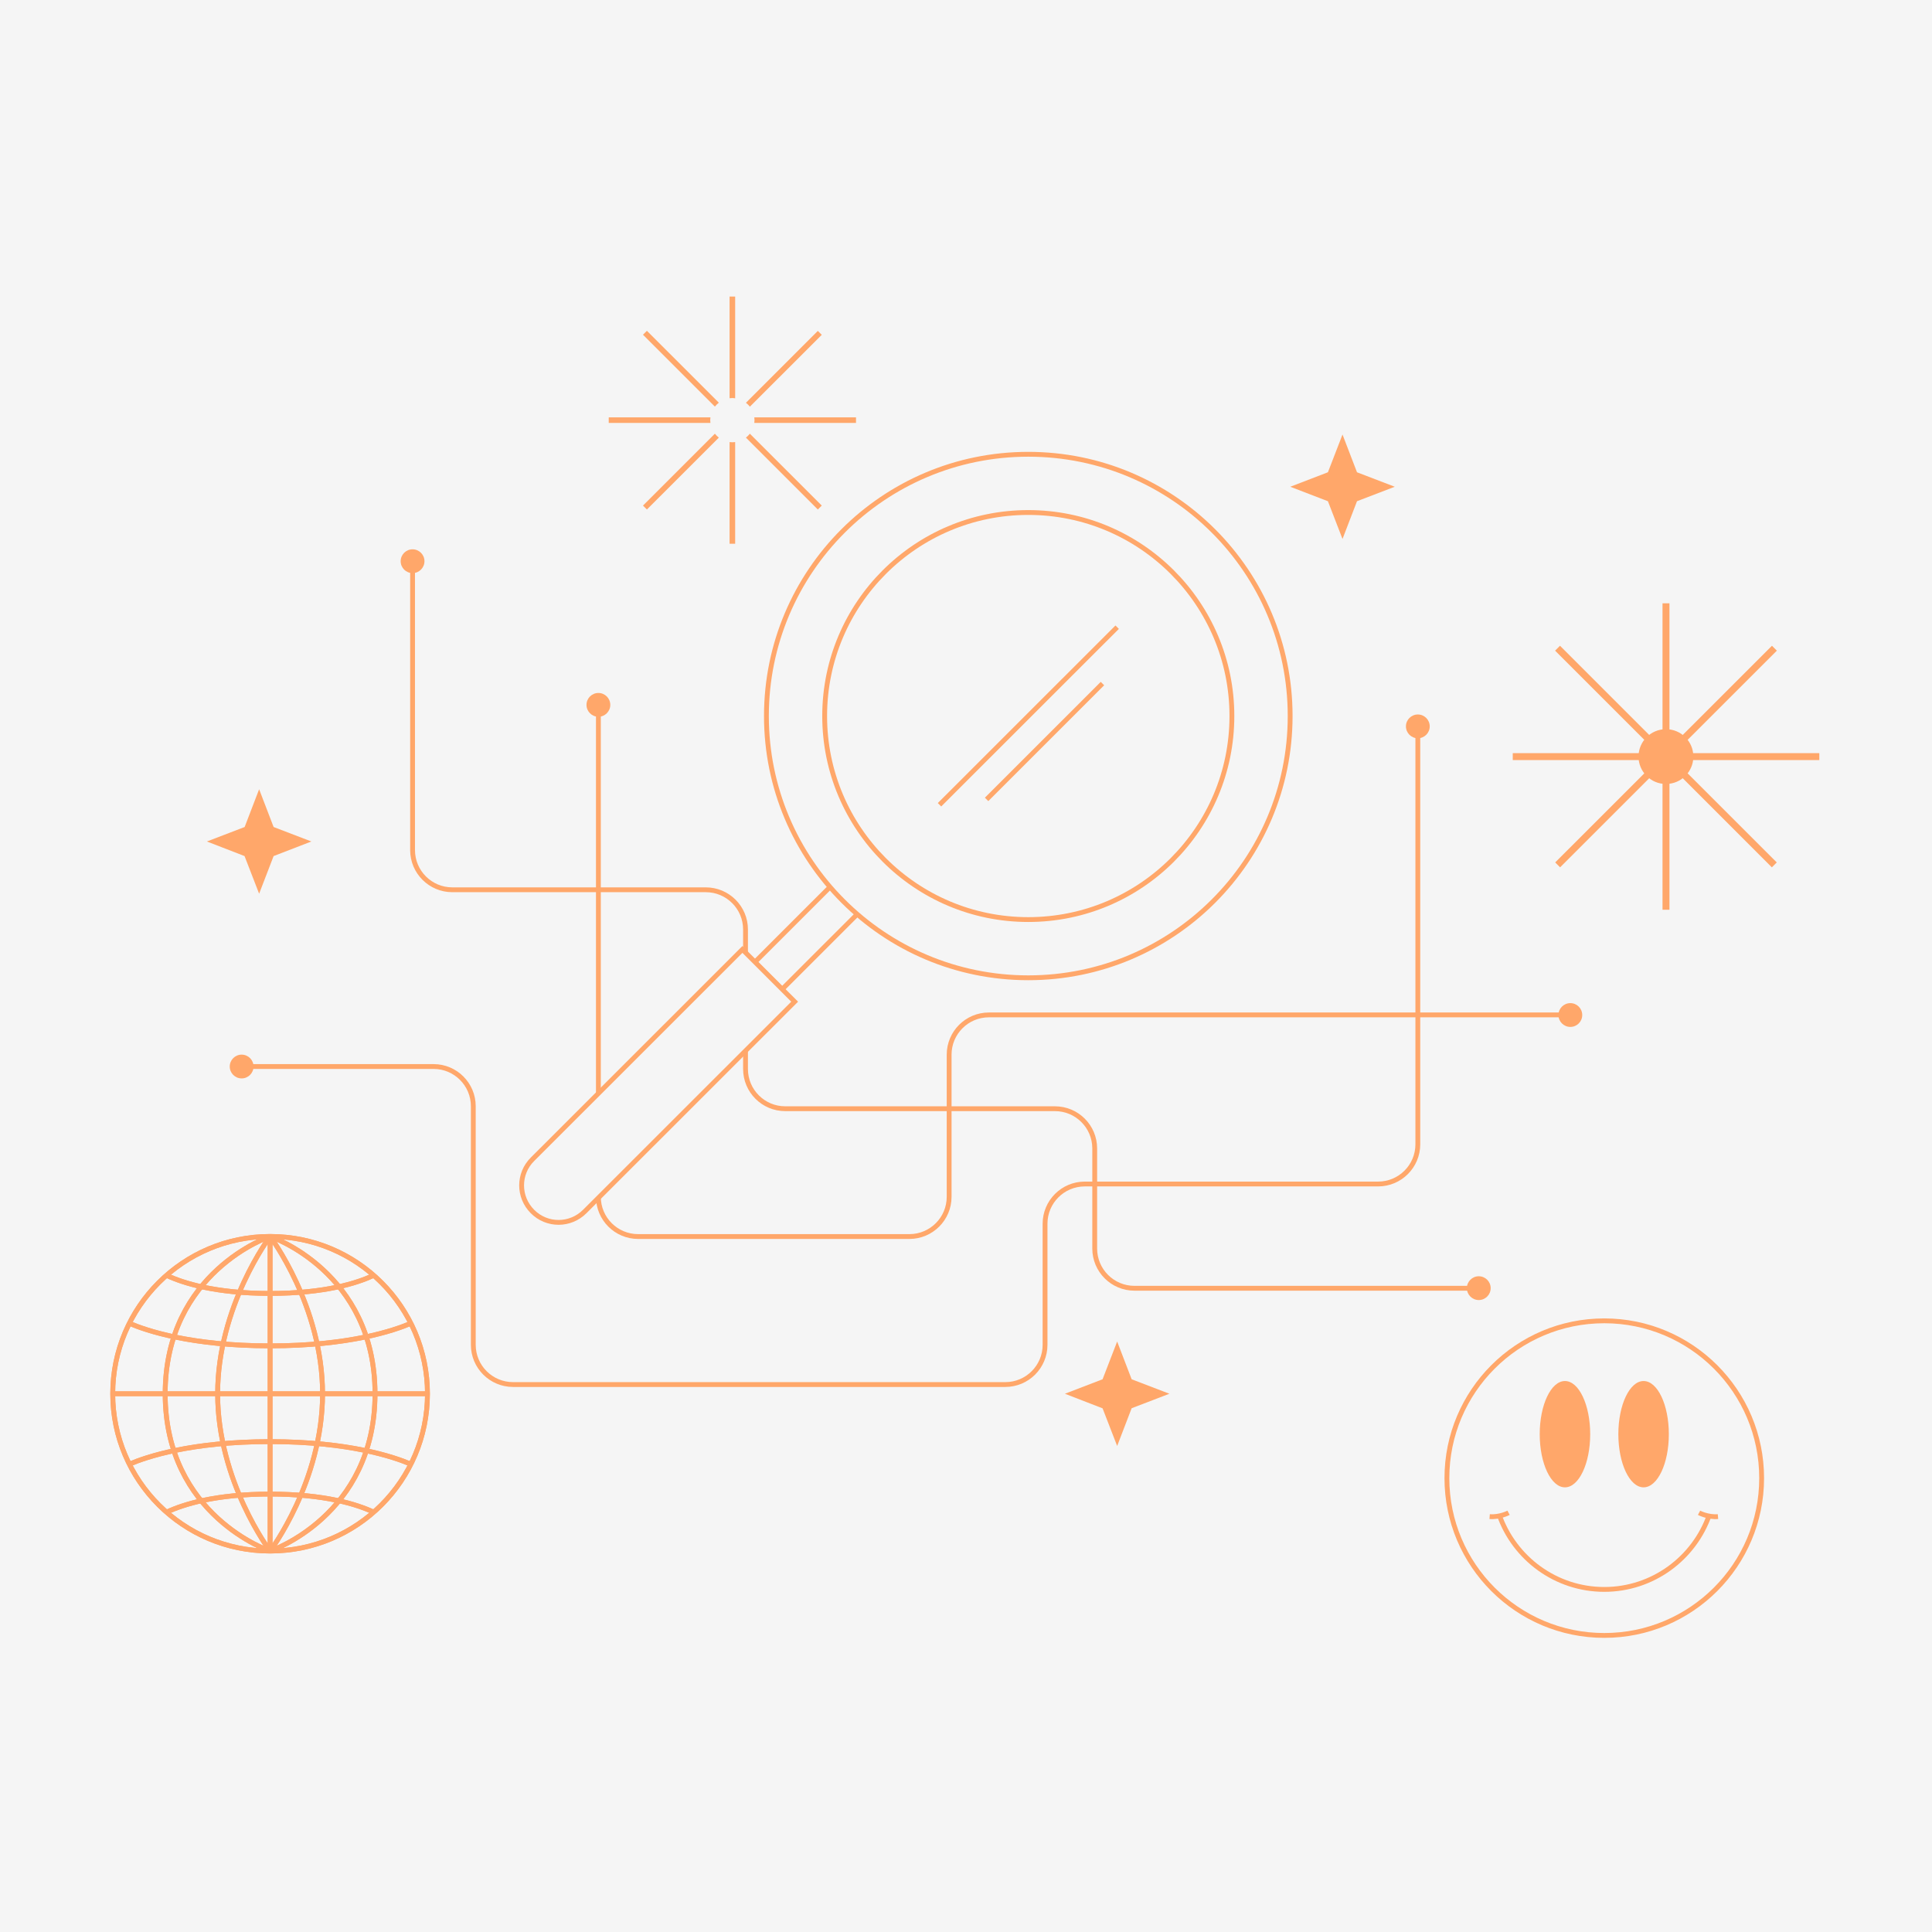 <svg width="2000" height="2000" viewBox="0 0 2000 2000" fill="none" xmlns="http://www.w3.org/2000/svg">
<rect x="0" y="0" width="2000" height="2000" fill="#333333" stroke="none"/>
<g clip-path="url(#clip0_113_244)">
<rect width="2000" height="2000" fill="#F5F5F5"/>
<path d="M2000 0H0V2000H2000V0Z" fill="#F5F5F5"/>
<path d="M116.695 1442.8H442.513" stroke="#FFA76A" stroke-width="5" stroke-miterlimit="10"/>
<path d="M279.605 1279.96V1605.64" stroke="#FFA76A" stroke-width="5" stroke-miterlimit="10"/>
<path d="M279.605 1605.64C279.605 1605.64 333.908 1533.7 333.908 1442.8C333.908 1351.91 279.605 1279.96 279.605 1279.96" stroke="#FFA76A" stroke-width="5" stroke-miterlimit="10"/>
<path d="M279.604 1605.64C369.576 1605.64 442.513 1532.74 442.513 1442.8C442.513 1352.87 369.576 1279.96 279.604 1279.96C189.632 1279.96 116.695 1352.87 116.695 1442.8C116.695 1532.74 189.632 1605.64 279.604 1605.64Z" stroke="#FFA76A" stroke-width="5" stroke-miterlimit="10"/>
<path d="M279.605 1605.64C279.605 1605.64 388.211 1569.35 388.211 1442.8C388.211 1316.26 279.605 1279.96 279.605 1279.96" stroke="#FFA76A" stroke-width="5" stroke-miterlimit="10"/>
<path d="M279.604 1605.64C279.604 1605.64 225.301 1533.7 225.301 1442.8C225.301 1351.91 279.604 1279.96 279.604 1279.96" stroke="#FFA76A" stroke-width="5" stroke-miterlimit="10"/>
<path d="M279.602 1605.64C279.602 1605.64 170.996 1569.35 170.996 1442.8C170.996 1316.26 279.602 1279.96 279.602 1279.96" stroke="#FFA76A" stroke-width="5" stroke-miterlimit="10"/>
<path d="M133.941 1515.71C151.293 1508.22 197.884 1492.37 279.606 1492.37C361.328 1492.37 407.92 1508.22 425.271 1515.71" stroke="#FFA76A" stroke-width="5" stroke-miterlimit="10"/>
<path d="M172.391 1565.39C189.313 1557.47 222.731 1546.66 279.604 1546.66C336.049 1546.66 369.359 1557.26 386.389 1565.18" stroke="#FFA76A" stroke-width="5" stroke-miterlimit="10"/>
<path d="M133.941 1369.89C151.293 1377.39 197.884 1393.23 279.606 1393.23C361.328 1393.23 407.92 1377.39 425.271 1369.89" stroke="#FFA76A" stroke-width="5" stroke-miterlimit="10"/>
<path d="M172.391 1320.22C189.313 1328.15 222.731 1338.96 279.604 1338.96C336.049 1338.96 369.359 1328.36 386.389 1320.44" stroke="#FFA76A" stroke-width="5" stroke-miterlimit="10"/>
<path d="M116.695 1442.8H442.513" stroke="#FFA76A" stroke-width="5" stroke-miterlimit="10"/>
<path d="M279.605 1279.96V1605.64" stroke="#FFA76A" stroke-width="5" stroke-miterlimit="10"/>
<path d="M279.605 1605.64C279.605 1605.64 333.908 1533.7 333.908 1442.8C333.908 1351.91 279.605 1279.96 279.605 1279.96" stroke="#FFA76A" stroke-width="5" stroke-miterlimit="10"/>
<path d="M279.604 1605.64C369.576 1605.64 442.513 1532.74 442.513 1442.8C442.513 1352.87 369.576 1279.96 279.604 1279.96C189.632 1279.96 116.695 1352.87 116.695 1442.8C116.695 1532.74 189.632 1605.64 279.604 1605.64Z" stroke="#FFA76A" stroke-width="5" stroke-miterlimit="10"/>
<path d="M279.605 1605.64C279.605 1605.64 388.211 1569.35 388.211 1442.8C388.211 1316.26 279.605 1279.96 279.605 1279.96" stroke="#FFA76A" stroke-width="5" stroke-miterlimit="10"/>
<path d="M279.604 1605.64C279.604 1605.64 225.301 1533.7 225.301 1442.8C225.301 1351.91 279.604 1279.96 279.604 1279.96" stroke="#FFA76A" stroke-width="5" stroke-miterlimit="10"/>
<path d="M279.602 1605.64C279.602 1605.64 170.996 1569.35 170.996 1442.8C170.996 1316.26 279.602 1279.96 279.602 1279.96" stroke="#FFA76A" stroke-width="5" stroke-miterlimit="10"/>
<path d="M133.941 1515.71C151.293 1508.22 197.884 1492.37 279.606 1492.37C361.328 1492.37 407.92 1508.22 425.271 1515.71" stroke="#FFA76A" stroke-width="5" stroke-miterlimit="10"/>
<path d="M172.391 1565.39C189.313 1557.47 222.731 1546.66 279.604 1546.66C336.049 1546.66 369.359 1557.26 386.389 1565.18" stroke="#FFA76A" stroke-width="5" stroke-miterlimit="10"/>
<path d="M133.941 1369.89C151.293 1377.39 197.884 1393.23 279.606 1393.23C361.328 1393.23 407.92 1377.39 425.271 1369.89" stroke="#FFA76A" stroke-width="5" stroke-miterlimit="10"/>
<path d="M172.391 1320.22C189.313 1328.15 222.731 1338.96 279.604 1338.96C336.049 1338.96 369.359 1328.36 386.389 1320.44" stroke="#FFA76A" stroke-width="5" stroke-miterlimit="10"/>
<path d="M1660.74 1693C1750.71 1693 1823.65 1620.1 1823.65 1530.16C1823.65 1440.23 1750.71 1367.32 1660.74 1367.32C1570.77 1367.32 1497.83 1440.23 1497.83 1530.16C1497.83 1620.1 1570.77 1693 1660.74 1693Z" stroke="#FFA76A" stroke-width="5" stroke-miterlimit="10"/>
<path d="M1769.56 1568.06C1753.82 1613.03 1710.97 1645.36 1660.74 1645.36C1610.51 1645.36 1567.67 1613.03 1551.92 1568.06" stroke="#FFA76A" stroke-width="5" stroke-miterlimit="10"/>
<path d="M1758.85 1566.03C1758.85 1566.03 1767.95 1570.85 1778.45 1569.99" stroke="#FFA76A" stroke-width="5" stroke-miterlimit="10"/>
<path d="M1561.67 1566.03C1561.67 1566.03 1552.56 1570.85 1542.07 1569.99" stroke="#FFA76A" stroke-width="5" stroke-miterlimit="10"/>
<path d="M1701.44 1539.69C1715.88 1539.69 1727.58 1515.05 1727.58 1484.66C1727.58 1454.27 1715.88 1429.63 1701.44 1429.63C1687.01 1429.63 1675.31 1454.27 1675.31 1484.66C1675.31 1515.05 1687.01 1539.69 1701.44 1539.69Z" fill="#FFA76A"/>
<path d="M1620.04 1539.69C1634.47 1539.69 1646.17 1515.05 1646.17 1484.66C1646.17 1454.27 1634.47 1429.63 1620.04 1429.63C1605.61 1429.63 1593.91 1454.27 1593.91 1484.66C1593.91 1515.05 1605.61 1539.69 1620.04 1539.69Z" fill="#FFA76A"/>
<path d="M427.09 580.965V879.984C427.09 902.681 445.512 921.095 468.219 921.095H730.63C753.336 921.095 771.758 939.51 771.758 962.207V1106.63C771.758 1129.33 790.181 1147.74 812.887 1147.74H1092.11C1114.82 1147.74 1133.24 1166.16 1133.24 1188.85V1292.49C1133.24 1315.18 1151.67 1333.6 1174.37 1333.6H1530.93" stroke="#FFA76A" stroke-width="5" stroke-miterlimit="10"/>
<path d="M1467.73 751.941V1184.57C1467.73 1207.27 1449.31 1225.68 1426.61 1225.68H1122.96C1100.25 1225.68 1081.83 1244.1 1081.83 1266.79V1392.16C1081.83 1414.86 1063.41 1433.27 1040.7 1433.27H531.089C508.382 1433.27 489.96 1414.86 489.96 1392.16V1145.17C489.96 1122.48 471.537 1104.06 448.831 1104.06H250.148" stroke="#FFA76A" stroke-width="5" stroke-miterlimit="10"/>
<path d="M619.453 729.668V1238.95C619.453 1261.65 637.875 1280.06 660.582 1280.06H941.415C964.122 1280.06 982.544 1261.65 982.544 1238.95V1091.75C982.544 1069.05 1000.97 1050.63 1023.67 1050.63H1625.61" stroke="#FFA76A" stroke-width="5" stroke-miterlimit="10"/>
<path d="M1467.74 764.249C1474.54 764.249 1480.05 758.737 1480.05 751.937C1480.05 745.137 1474.54 739.625 1467.74 739.625C1460.93 739.625 1455.42 745.137 1455.42 751.937C1455.42 758.737 1460.93 764.249 1467.74 764.249Z" fill="#FFA76A"/>
<path d="M1625.61 1063.06C1632.41 1063.06 1637.93 1057.55 1637.93 1050.75C1637.93 1043.95 1632.41 1038.43 1625.61 1038.43C1618.81 1038.43 1613.29 1043.95 1613.29 1050.75C1613.29 1057.55 1618.81 1063.06 1625.61 1063.06Z" fill="#FFA76A"/>
<path d="M1530.82 1345.8C1537.62 1345.8 1543.14 1340.29 1543.14 1333.49C1543.14 1326.69 1537.62 1321.18 1530.82 1321.18C1524.02 1321.18 1518.5 1326.69 1518.5 1333.49C1518.5 1340.29 1524.02 1345.8 1530.82 1345.8Z" fill="#FFA76A"/>
<path d="M250.149 1116.37C256.952 1116.37 262.467 1110.86 262.467 1104.06C262.467 1097.26 256.952 1091.75 250.149 1091.75C243.347 1091.75 237.832 1097.26 237.832 1104.06C237.832 1110.86 243.347 1116.37 250.149 1116.37Z" fill="#FFA76A"/>
<path d="M619.454 741.983C626.257 741.983 631.771 736.471 631.771 729.671C631.771 722.872 626.257 717.359 619.454 717.359C612.651 717.359 607.137 722.872 607.137 729.671C607.137 736.471 612.651 741.983 619.454 741.983Z" fill="#FFA76A"/>
<path d="M427.087 593.276C433.889 593.276 439.404 587.764 439.404 580.964C439.404 574.165 433.889 568.652 427.087 568.652C420.284 568.652 414.77 574.165 414.77 580.964C414.77 587.764 420.284 593.276 427.087 593.276Z" fill="#FFA76A"/>
<path d="M1064.47 951.932C1180.89 951.932 1275.26 857.601 1275.26 741.238C1275.26 624.874 1180.89 530.543 1064.47 530.543C948.059 530.543 853.688 624.874 853.688 741.238C853.688 857.601 948.059 951.932 1064.47 951.932Z" stroke="#FFA76A" stroke-width="5" stroke-miterlimit="10"/>
<path d="M1064.48 1012.2C1214.19 1012.2 1335.56 890.888 1335.56 741.235C1335.56 591.583 1214.19 470.266 1064.48 470.266C914.76 470.266 793.391 591.583 793.391 741.235C793.391 890.888 914.76 1012.2 1064.48 1012.2Z" stroke="#FFA76A" stroke-width="5" stroke-miterlimit="10"/>
<path d="M972.578 833.092L1156.48 649.27" stroke="#FFA76A" stroke-width="5" stroke-miterlimit="10"/>
<path d="M1021.31 827.529L1141.27 707.621" stroke="#FFA76A" stroke-width="5" stroke-miterlimit="10"/>
<path d="M887.428 946.364L809.669 1024.09L781.5 995.933L859.259 918.207" stroke="#FFA76A" stroke-width="5" stroke-miterlimit="10"/>
<path d="M768.542 982.871L822.631 1036.94L605.311 1254.16C590.317 1269.15 566.111 1269.15 551.223 1254.16C536.228 1239.17 536.228 1214.98 551.223 1200.1L768.542 982.871Z" fill="#F5F5F5" stroke="#FFA76A" stroke-width="5" stroke-miterlimit="10"/>
<path d="M755.258 457.633V562.873H761.042V457.633C760.078 457.74 759.114 457.847 758.15 457.847C757.186 457.74 756.222 457.74 755.258 457.633Z" fill="#FFA76A"/>
<path d="M761.042 412.347V307H755.258V412.24C756.222 412.133 757.186 412.026 758.15 412.026C759.114 412.133 760.078 412.133 761.042 412.347Z" fill="#FFA76A"/>
<path d="M780.855 437.828H886.141V432.047H780.855C780.963 433.01 781.07 433.974 781.07 434.938C780.963 435.901 780.963 436.865 780.855 437.828Z" fill="#FFA76A"/>
<path d="M735.442 432.047H630.156V437.828H735.442C735.335 436.865 735.228 435.901 735.228 434.938C735.335 433.974 735.335 433.01 735.442 432.047Z" fill="#FFA76A"/>
<path d="M744.118 416.844L669.679 342.438L665.609 346.506L740.048 420.913C741.227 419.414 742.619 418.129 744.118 416.844Z" fill="#FFA76A"/>
<path d="M772.18 453.029L846.619 527.436L850.689 523.368L776.25 448.961C775.071 450.46 773.679 451.852 772.18 453.029Z" fill="#FFA76A"/>
<path d="M776.25 421.018L850.689 346.611L846.619 342.543L772.18 416.95C773.679 418.128 775.071 419.412 776.25 421.018Z" fill="#FFA76A"/>
<path d="M740.048 448.961L665.609 523.368L669.679 527.436L744.118 453.029C742.619 451.852 741.227 450.46 740.048 448.961Z" fill="#FFA76A"/>
<path d="M268.249 817.035L283.244 856.112L322.338 871.101L283.244 886.196L268.249 925.166L253.147 886.196L214.16 871.101L253.254 856.112L268.249 817.035Z" fill="#FFA76A"/>
<path d="M1156.48 1388.74L1171.48 1427.82L1210.57 1442.8L1171.48 1457.79L1156.48 1496.87L1141.38 1457.9L1102.39 1442.8L1141.38 1427.82L1156.48 1388.74Z" fill="#FFA76A"/>
<path d="M1389.76 449.816L1404.76 488.893L1443.85 503.882L1404.76 518.87L1389.76 557.947L1374.66 518.87L1335.68 503.882L1374.66 488.893L1389.76 449.816Z" fill="#FFA76A"/>
<path d="M1728.22 624.543H1721.04V941.763H1728.22V624.543Z" fill="#FFA76A"/>
<path d="M1883.35 786.829V779.656L1566 779.656V786.829L1883.35 786.829Z" fill="#FFA76A"/>
<path d="M1614.89 668.479L1609.82 673.551L1834.22 897.857L1839.29 892.785L1614.89 668.479Z" fill="#FFA76A"/>
<path d="M1839.4 673.549L1834.33 668.477L1609.93 892.783L1615 897.855L1839.4 673.549Z" fill="#FFA76A"/>
<path d="M1724.57 811.578C1740.25 811.578 1752.96 798.876 1752.96 783.207C1752.96 767.538 1740.25 754.836 1724.57 754.836C1708.9 754.836 1696.19 767.538 1696.19 783.207C1696.19 798.876 1708.9 811.578 1724.57 811.578Z" fill="#FFA76A"/>
</g>
<defs>
<clipPath id="clip0_113_244">
<rect width="2000" height="2000" fill="white"/>
</clipPath>
</defs>
</svg>

